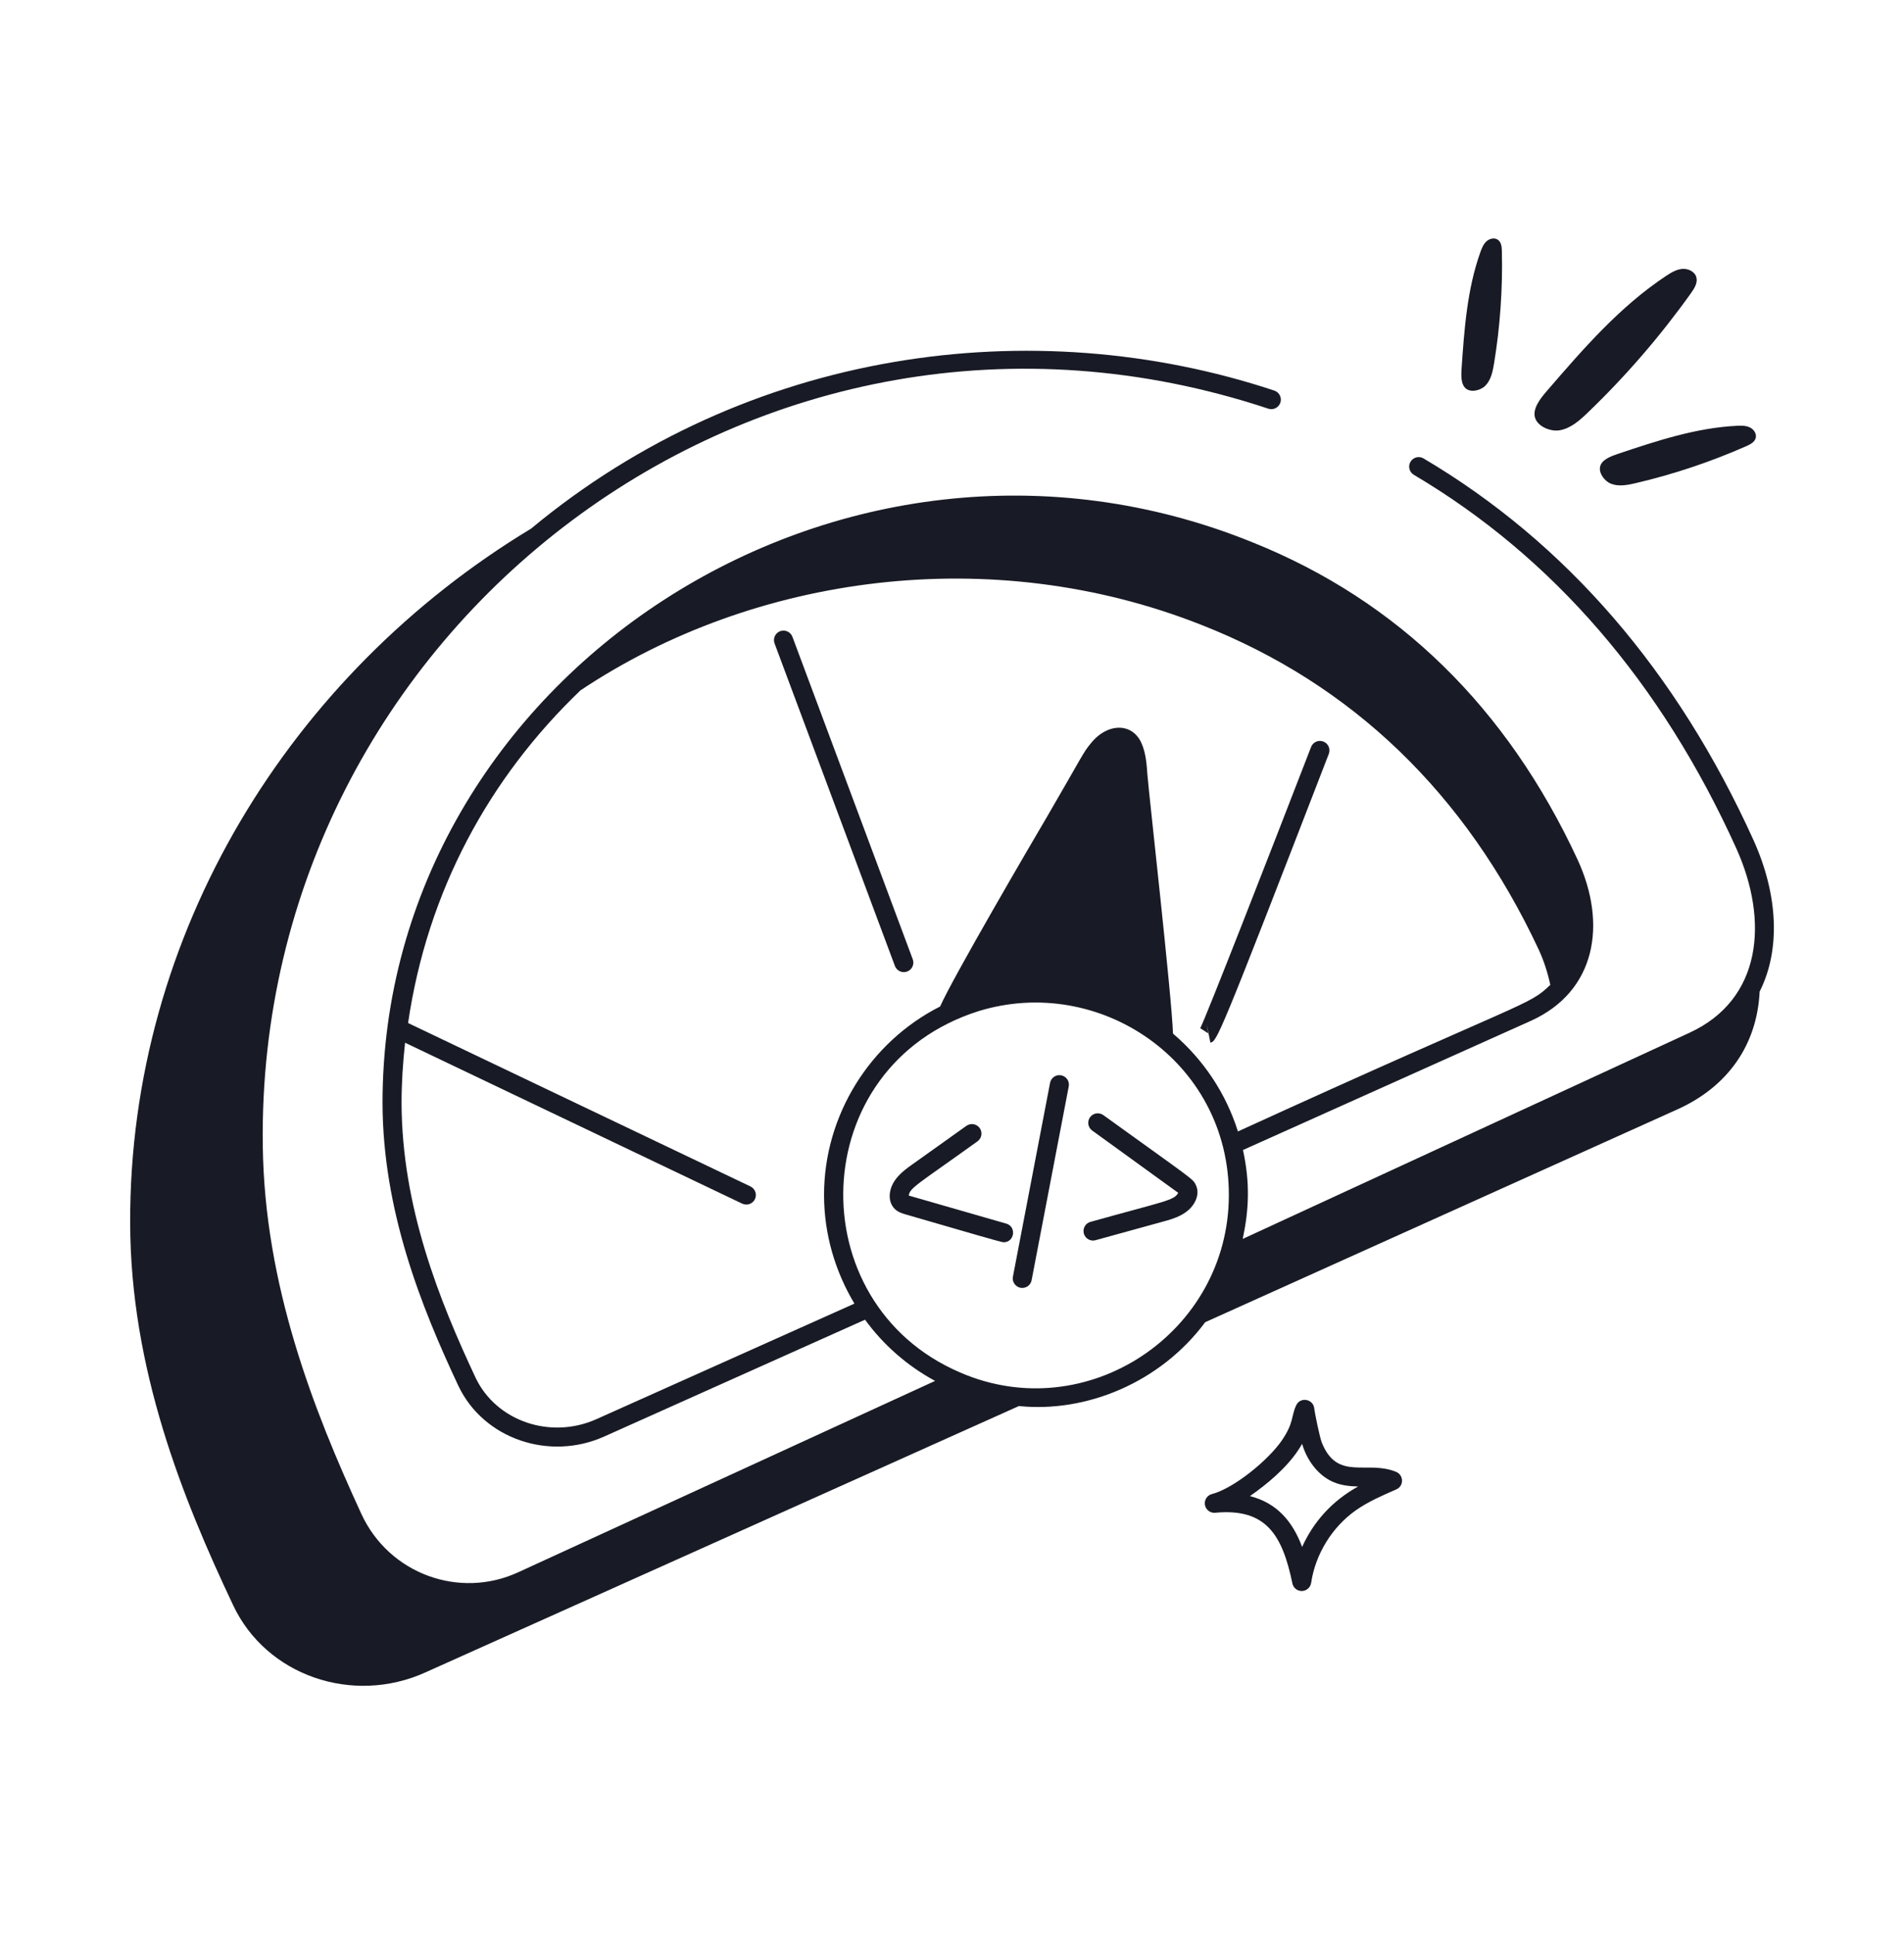 <svg width="64" height="65" viewBox="0 0 64 65" fill="none" xmlns="http://www.w3.org/2000/svg">
<path d="M14.308 56.203C16.347 55.288 6.922 59.517 34.249 47.255C36.501 47.486 38.993 46.478 40.511 44.437L56.391 37.281C58.087 36.514 59.061 35.11 59.148 33.324C59.848 31.939 59.778 30.096 58.947 28.248C56.37 22.556 52.636 18.236 47.85 15.407C47.698 15.317 47.501 15.368 47.411 15.52C47.321 15.672 47.372 15.868 47.524 15.958C52.195 18.719 55.842 22.942 58.363 28.512C59.464 30.956 59.221 33.59 56.792 34.708L41.772 41.638C41.978 40.673 42.026 39.779 41.781 38.65L51.457 34.309C53.651 33.317 54.026 31.052 53.029 28.893C50.655 23.775 46.983 20.188 42.115 18.232C28.273 12.612 12.858 22.754 12.858 37.072C12.868 40.687 14.154 43.907 15.411 46.583C16.26 48.361 18.464 49.11 20.315 48.277L29.077 44.353C29.69 45.195 30.487 45.898 31.431 46.41L17.428 52.837C15.45 53.755 13.078 52.903 12.145 50.877C10.539 47.39 8.89 43.193 8.833 38.498C8.602 21.179 25.517 8.054 42.633 13.735C42.8 13.791 42.982 13.7 43.038 13.532C43.093 13.364 43.002 13.183 42.835 13.127C34.705 10.43 25.121 11.728 17.852 17.766C9.743 22.662 4.349 31.395 4.375 41.097C4.385 45.997 6.13 50.343 7.836 53.947C8.947 56.313 11.854 57.318 14.308 56.203ZM20.053 47.693C18.509 48.388 16.686 47.766 15.989 46.309C14.763 43.698 13.508 40.56 13.498 37.071C13.498 36.392 13.542 35.716 13.616 35.044L24.949 40.453C24.994 40.473 25.041 40.483 25.087 40.483C25.206 40.483 25.321 40.416 25.376 40.301C25.452 40.142 25.385 39.951 25.225 39.874L13.717 34.382C14.366 29.952 16.435 26.148 19.513 23.201C25.351 19.307 33.338 18.212 40.392 21.005C45.451 22.995 49.262 26.664 51.719 31.909C51.898 32.297 52.024 32.696 52.111 33.098C51.366 33.824 51.426 33.542 41.611 38.026C41.213 36.761 40.466 35.622 39.428 34.737C39.391 33.515 38.613 26.64 38.569 26.038C38.544 25.69 38.518 25.33 38.383 25.009C38.091 24.287 37.242 24.271 36.671 24.977C36.4 25.3 36.392 25.392 35.199 27.441C34.673 28.332 32.017 32.876 31.601 33.826C29.229 35.027 27.699 37.495 27.699 40.159C27.699 41.479 28.073 42.73 28.72 43.812L20.053 47.693ZM32.898 33.981C36.944 32.739 41.306 35.656 41.306 40.159C41.306 44.792 36.527 47.971 32.276 46.128C32.273 46.127 32.272 46.125 32.27 46.125C26.837 43.799 27.04 35.831 32.898 33.981Z" fill="#181B25"/>
<path d="M40.611 34.728L40.612 34.729L40.611 34.727C40.613 34.728 40.617 34.72 40.62 34.716L40.685 35.041C40.908 34.988 40.937 34.981 44.666 25.336C44.73 25.171 44.648 24.986 44.483 24.923C44.318 24.858 44.133 24.941 44.07 25.105C42.669 28.728 40.52 34.235 40.344 34.557L40.611 34.728ZM40.559 34.414L40.618 34.709L40.611 34.727L40.559 34.414ZM30.493 32.652C30.658 32.59 30.742 32.406 30.681 32.24L26.636 21.401C26.574 21.236 26.391 21.153 26.224 21.213C26.058 21.275 25.974 21.459 26.036 21.625L30.081 32.464C30.141 32.624 30.319 32.715 30.493 32.652ZM52.414 14.463C52.789 14.404 53.092 14.135 53.367 13.871C54.647 12.642 55.813 11.292 56.844 9.846C56.956 9.689 57.072 9.501 57.019 9.315C56.965 9.124 56.743 9.021 56.546 9.038C56.348 9.054 56.171 9.162 56.006 9.271C54.448 10.301 53.207 11.735 51.987 13.15C51.8 13.367 51.501 13.728 51.599 14.041C51.695 14.347 52.127 14.508 52.414 14.463ZM54.146 16.256C54.407 16.36 54.701 16.303 54.975 16.239C56.253 15.941 57.504 15.522 58.705 14.992C58.835 14.934 58.98 14.858 59.016 14.72C59.054 14.578 58.951 14.429 58.819 14.365C58.687 14.301 58.534 14.303 58.388 14.31C57.008 14.377 55.678 14.82 54.368 15.259C54.168 15.327 53.841 15.443 53.786 15.68C53.732 15.911 53.946 16.176 54.146 16.256ZM49.969 8.108C49.864 8.202 49.809 8.339 49.761 8.472C49.314 9.723 49.219 11.069 49.128 12.396C49.114 12.599 49.098 12.932 49.287 13.069C49.472 13.202 49.786 13.109 49.93 12.961C50.119 12.767 50.176 12.484 50.22 12.217C50.425 10.97 50.513 9.704 50.483 8.441C50.48 8.304 50.466 8.147 50.357 8.064C50.244 7.978 50.074 8.014 49.969 8.108ZM45.581 50.754C45.989 50.468 46.47 50.259 46.935 50.056C47.192 49.945 47.19 49.576 46.929 49.467C45.953 49.062 44.962 49.788 44.435 48.495C44.354 48.297 44.184 47.427 44.177 47.341C44.151 47.019 43.706 46.929 43.567 47.235C43.393 47.617 43.495 47.81 43.091 48.405C42.631 49.078 41.469 50.023 40.736 50.213C40.575 50.255 40.473 50.415 40.502 50.579C40.532 50.744 40.685 50.858 40.848 50.841C42.561 50.68 43.103 51.587 43.442 53.216C43.472 53.365 43.604 53.471 43.755 53.471C43.758 53.471 43.761 53.471 43.764 53.471C43.919 53.466 44.049 53.351 44.072 53.198C44.215 52.23 44.78 51.316 45.581 50.754ZM43.769 51.99C43.442 51.114 42.911 50.511 42.015 50.281C42.599 49.874 43.217 49.355 43.619 48.765C43.672 48.686 43.723 48.606 43.769 48.526C43.921 49.054 44.289 49.581 44.814 49.807C45.09 49.925 45.372 49.952 45.65 49.959C44.774 50.445 44.151 51.144 43.769 51.99ZM33.734 41.751C34.104 41.751 34.176 41.224 33.822 41.123C33.753 41.103 32.883 40.854 30.547 40.181C30.576 39.919 30.866 39.79 32.856 38.359C33 38.256 33.034 38.056 32.931 37.912C32.828 37.769 32.63 37.736 32.485 37.837L30.642 39.151C30.379 39.339 29.94 39.653 29.907 40.151C29.895 40.342 29.956 40.513 30.079 40.633C30.189 40.739 30.321 40.778 30.42 40.808C32.59 41.437 33.656 41.751 33.734 41.751ZM36.825 41.681L39.115 41.05C39.438 40.962 39.979 40.815 40.189 40.345C40.27 40.165 40.272 39.979 40.195 39.822C40.093 39.611 40.106 39.654 37.087 37.477C36.943 37.374 36.743 37.406 36.64 37.549C36.537 37.692 36.569 37.892 36.712 37.995C37.659 38.679 38.605 39.364 39.551 40.051C39.565 40.061 39.595 40.083 39.603 40.086C39.483 40.346 39.14 40.37 36.655 41.065C36.485 41.111 36.385 41.287 36.432 41.458C36.48 41.634 36.665 41.729 36.825 41.681ZM34.362 43.285C34.513 43.285 34.647 43.179 34.676 43.026L35.924 36.514C35.958 36.34 35.844 36.173 35.67 36.14C35.497 36.105 35.329 36.22 35.296 36.394L34.048 42.906C34.01 43.102 34.161 43.285 34.362 43.285Z" fill="#181B25"/>
</svg>
